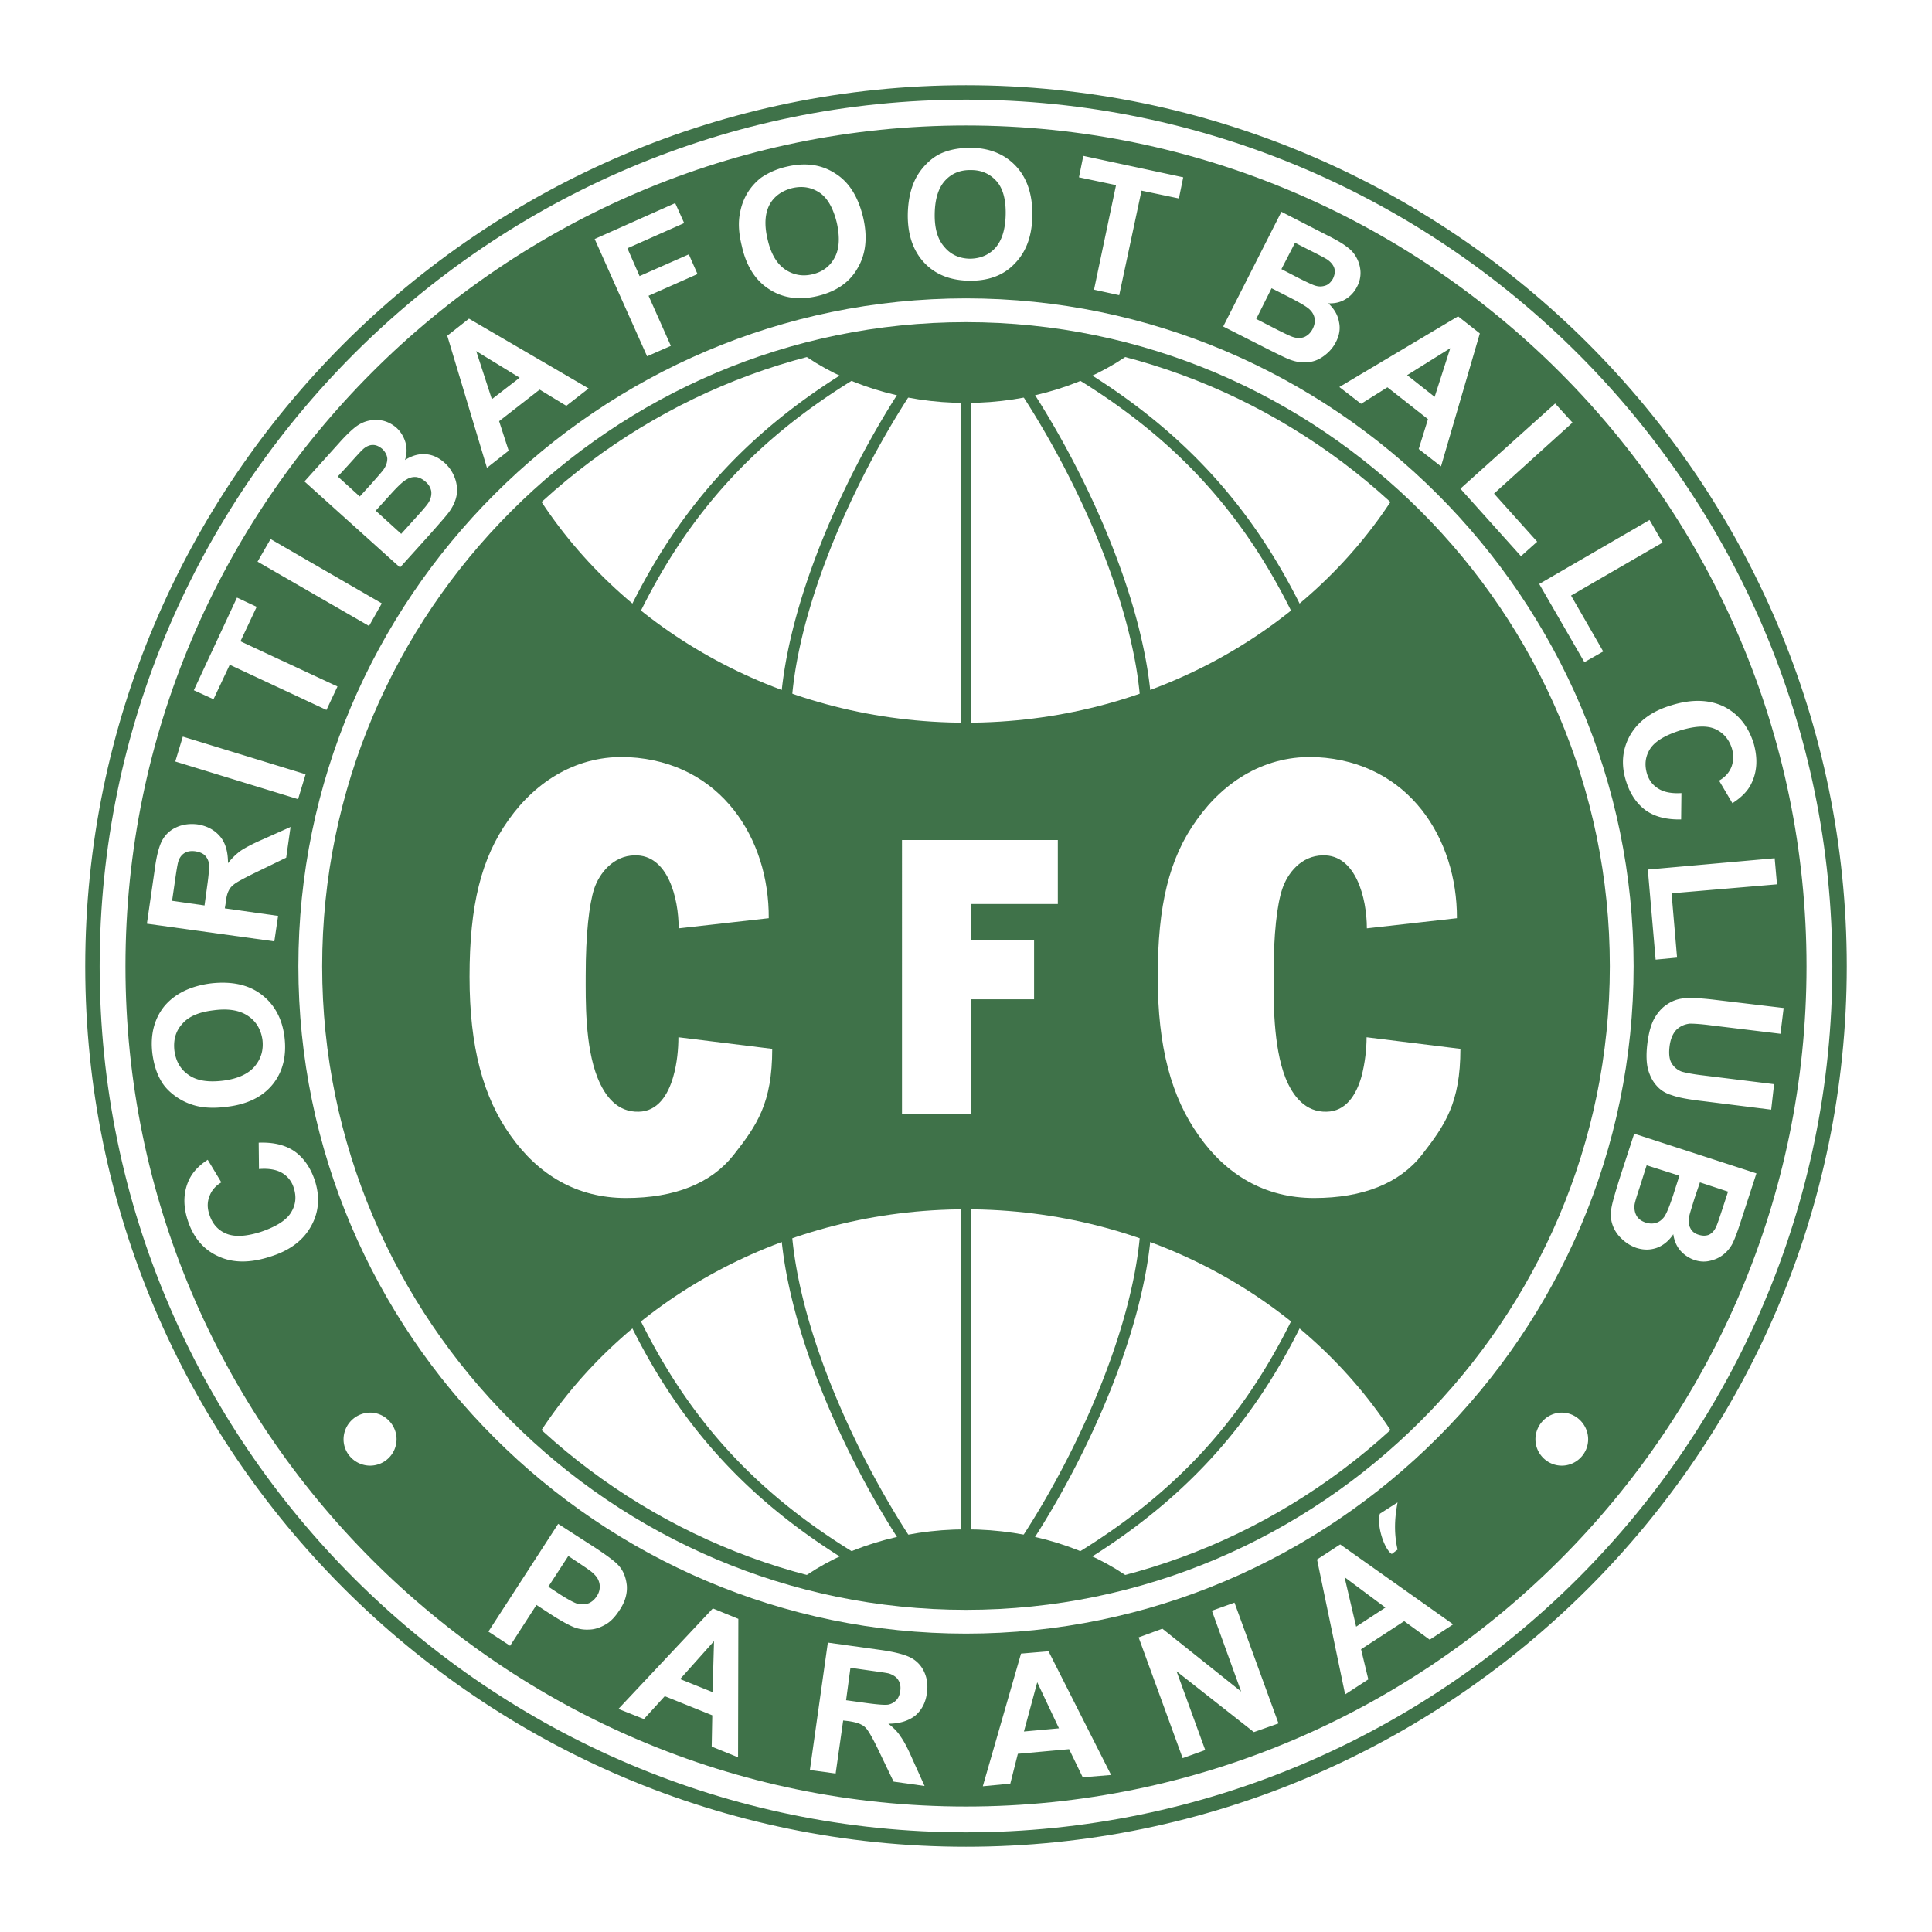 <svg xmlns="http://www.w3.org/2000/svg" width="2500" height="2500" viewBox="0 0 192.756 192.756"><path fill-rule="evenodd" clip-rule="evenodd" fill="#fff" d="M0 0h192.756v192.756H0V0z"/><path d="M96.378 8.504c24.196 0 46.165 9.871 62.085 25.795 15.92 15.922 25.789 37.896 25.789 62.107v.002c0 24.182-9.871 46.143-25.791 62.059s-37.887 25.785-62.082 25.785h-.001c-24.196 0-46.164-9.869-62.082-25.785C18.375 142.551 8.504 120.59 8.504 96.408v-.002c0-24.21 9.87-46.185 25.789-62.107C50.213 18.375 72.181 8.504 96.376 8.504h.002zm0 1.438h-.002c-23.802 0-45.41 9.708-61.066 25.368C19.651 50.972 9.943 72.589 9.942 96.406v.002c0 23.787 9.708 45.389 25.364 61.041 15.659 15.656 37.269 25.365 61.071 25.365h.001c23.802 0 45.412-9.709 61.07-25.363 15.656-15.654 25.365-37.256 25.365-61.043v-.002c0-23.817-9.709-45.434-25.367-61.096-15.657-15.66-37.264-25.367-61.068-25.368z" fill="#3f7249"/><path d="M96.378 12.518c46.179 0 83.86 37.682 83.86 83.889 0 46.15-37.682 83.832-83.86 83.832s-83.861-37.682-83.861-83.832c0-46.207 37.683-83.889 83.861-83.889z" fill-rule="evenodd" clip-rule="evenodd" fill="#3f7249"/><path d="M25.839 116.635l-.029-2.629c1.474-.059 2.659.23 3.583.867.896.635 1.589 1.617 2.023 2.918.52 1.619.404 3.15-.375 4.537-.781 1.416-2.11 2.428-4.046 3.035-2.023.664-3.756.664-5.23-.029-1.474-.666-2.485-1.879-3.034-3.584-.491-1.502-.434-2.861.145-4.074.347-.723.954-1.387 1.85-1.965l1.358 2.254c-.578.346-.982.809-1.185 1.387-.231.578-.231 1.186 0 1.85.289.896.838 1.531 1.676 1.879.838.346 1.965.289 3.439-.174 1.531-.52 2.543-1.156 3.005-1.908.491-.779.578-1.588.289-2.484a2.575 2.575 0 0 0-1.185-1.502c-.55-.32-1.33-.464-2.284-.378zm-3.208-6.213c-1.3.174-2.427.115-3.352-.174a6.049 6.049 0 0 1-1.878-.953c-.578-.434-1.04-.924-1.358-1.502-.433-.752-.694-1.619-.838-2.658-.231-1.879.173-3.469 1.185-4.74 1.041-1.242 2.601-2.021 4.653-2.283 2.052-.23 3.728.117 5.028 1.1s2.081 2.398 2.312 4.246c.231 1.908-.174 3.498-1.185 4.74s-2.544 1.993-4.567 2.224zm-.404-2.6c1.416-.174 2.485-.637 3.15-1.389.665-.779.925-1.646.809-2.686-.145-1.012-.607-1.822-1.416-2.371-.838-.578-1.965-.779-3.468-.578-1.445.174-2.485.607-3.121 1.359-.665.723-.896 1.617-.781 2.658.145 1.068.607 1.879 1.416 2.428.81.579 1.937.751 3.411.579zm5.144-13.9l-12.715-1.763.78-5.403c.174-1.358.434-2.341.751-2.919s.78-1.011 1.416-1.3 1.329-.375 2.081-.289c.954.145 1.705.549 2.254 1.185s.81 1.531.81 2.688a6.384 6.384 0 0 1 1.271-1.243c.434-.289 1.185-.693 2.254-1.156l2.716-1.214-.434 3.063-3.034 1.474c-1.069.52-1.763.896-2.052 1.098-.289.203-.52.434-.636.694-.144.26-.26.665-.317 1.271l-.087.52 5.317.751-.375 2.543zm-6.965-3.584l.26-1.907c.173-1.213.231-1.994.173-2.312a1.487 1.487 0 0 0-.434-.81c-.231-.202-.549-.317-.924-.375-.434-.058-.78 0-1.069.173-.318.202-.521.491-.636.896-.058.203-.173.838-.318 1.878l-.289 1.994 3.237.463zm9.334-10.605l-12.252-3.756.751-2.485 12.252 3.757-.751 2.484zm2.832-8.9l-9.652-4.508-1.618 3.439-1.965-.896 4.306-9.247 1.965.924-1.618 3.439 9.681 4.508-1.099 2.341zm4.248-8.38l-11.125-6.416 1.3-2.254 11.097 6.415-1.272 2.255zm-6.444-14.42l3.439-3.814c.665-.751 1.214-1.271 1.618-1.59.405-.317.81-.52 1.271-.636.462-.115.954-.115 1.474-.028.491.115.954.347 1.387.722.434.405.723.896.896 1.474.145.578.145 1.156-.058 1.734.694-.434 1.387-.636 2.081-.578.694.058 1.301.347 1.85.838.434.375.78.867 1.012 1.445s.289 1.127.231 1.705c-.087.578-.318 1.127-.723 1.705-.231.347-.925 1.127-2.023 2.369l-2.919 3.237-9.536-8.583zm3.324-.491l2.196 1.994 1.156-1.271c.665-.751 1.069-1.213 1.214-1.416.26-.375.376-.722.376-1.098-.029-.347-.203-.664-.492-.953-.318-.26-.607-.405-.954-.405-.318 0-.665.145-.982.433-.202.174-.693.723-1.503 1.619L33.7 47.542zm3.785 3.409l2.543 2.312 1.618-1.792c.636-.693 1.012-1.156 1.127-1.358.202-.347.289-.694.26-1.069a1.6 1.6 0 0 0-.578-.982c-.289-.26-.578-.405-.896-.462a1.507 1.507 0 0 0-.982.231c-.347.173-.896.693-1.676 1.56l-1.416 1.56zm21.24-12.195L56.5 40.49l-2.659-1.618-4.045 3.15.954 2.947-2.167 1.705-3.959-13.177 2.167-1.705 11.934 6.964zm-6.878-1.069l-4.335-2.658 1.561 4.797 2.774-2.139zm12.715-2.138l-5.23-11.704 8.033-3.583.896 1.994-5.664 2.514 1.214 2.774 4.913-2.167.867 1.965-4.884 2.167 2.225 4.999-2.37 1.041zm9.449-11.01c-.318-1.271-.375-2.369-.173-3.323a5.766 5.766 0 0 1 .751-1.994 5.656 5.656 0 0 1 1.358-1.503 7.446 7.446 0 0 1 2.572-1.098c1.849-.433 3.467-.203 4.826.693 1.387.867 2.283 2.341 2.774 4.393.462 1.994.26 3.699-.578 5.086-.809 1.416-2.167 2.312-3.988 2.746-1.85.433-3.468.202-4.826-.694-1.357-.867-2.282-2.312-2.716-4.306zm2.572-.664c.318 1.416.896 2.398 1.705 2.977.838.578 1.763.751 2.746.52 1.011-.231 1.763-.781 2.225-1.647.491-.867.549-2.052.231-3.497-.347-1.416-.896-2.428-1.676-2.977-.809-.549-1.705-.722-2.745-.491-1.041.26-1.821.81-2.283 1.647-.463.867-.55 2.022-.203 3.468zM90.57 21.36c.028-1.3.26-2.398.665-3.294.289-.636.694-1.214 1.214-1.734s1.069-.896 1.676-1.127c.809-.318 1.734-.462 2.774-.462 1.879.029 3.381.665 4.479 1.85 1.098 1.185 1.648 2.832 1.619 4.912-.029 2.081-.637 3.67-1.793 4.826-1.098 1.156-2.629 1.705-4.507 1.676-1.907-.029-3.41-.636-4.508-1.821-1.099-1.185-1.648-2.803-1.619-4.826zm2.687-.058c-.029 1.474.289 2.572.953 3.323.636.78 1.503 1.156 2.514 1.185 1.041 0 1.908-.347 2.572-1.069.664-.751 1.012-1.849 1.041-3.352.027-1.445-.262-2.572-.896-3.294-.637-.722-1.475-1.127-2.543-1.127-1.069-.029-1.936.318-2.601 1.041-.664.722-1.011 1.82-1.04 3.293zm15.893 7.6l2.197-10.432-3.699-.78.434-2.139 9.969 2.139-.434 2.109-3.727-.78-2.227 10.432-2.513-.549zm18.698-7.773l4.566 2.341c.924.462 1.561.838 1.965 1.156.404.289.723.636.953 1.069.23.404.375.896.404 1.387a2.887 2.887 0 0 1-.348 1.532c-.26.52-.664.954-1.154 1.243-.521.318-1.098.434-1.705.404.607.578.953 1.185 1.068 1.879.145.664.029 1.329-.316 1.994-.262.52-.637.954-1.129 1.33-.49.375-1.01.606-1.588.665-.578.086-1.186 0-1.82-.231-.406-.144-1.359-.606-2.832-1.358l-3.873-1.965 5.809-11.446zm1.357 3.092l-1.357 2.63 1.502.78c.896.462 1.475.723 1.705.809.434.173.809.173 1.156.058.318-.087.578-.347.779-.694.174-.375.232-.693.146-1.011-.088-.318-.318-.607-.666-.867-.201-.145-.867-.491-1.965-1.041l-1.3-.664zm-2.34 4.537l-1.531 3.063 2.139 1.099c.809.404 1.357.665 1.588.722.377.116.752.116 1.1-.029.316-.145.605-.404.809-.81.174-.347.23-.664.201-.982a1.577 1.577 0 0 0-.461-.896c-.26-.289-.926-.665-1.965-1.214l-1.88-.953zM143.77 46.53l-2.225-1.733.924-2.977-4.045-3.179-2.629 1.647-2.168-1.676 11.848-7.051 2.168 1.705-3.873 13.264zm-.635-6.936l1.561-4.854-4.307 2.688 2.746 2.166zm2.57 9.161l9.451-8.496 1.732 1.907-7.83 7.08 4.305 4.797-1.617 1.445-6.041-6.733zm7.861 9.507l11.01-6.386 1.301 2.254-9.133 5.289 3.209 5.577-1.879 1.069-4.508-7.803zm14.19 20.864l-.029 2.629c-1.445.029-2.631-.26-3.555-.925-.896-.665-1.561-1.647-1.965-2.976-.492-1.618-.348-3.121.434-4.508.809-1.388 2.166-2.399 4.104-2.977 2.021-.635 3.785-.578 5.23.116 1.443.723 2.428 1.937 2.977 3.641.434 1.502.375 2.861-.232 4.075-.346.723-.982 1.358-1.877 1.936l-1.33-2.254c.607-.347 1.012-.809 1.242-1.387.203-.578.23-1.185.029-1.85-.289-.896-.838-1.531-1.646-1.907-.838-.375-1.965-.317-3.439.116-1.561.492-2.572 1.098-3.062 1.85-.492.78-.578 1.589-.318 2.485.201.665.578 1.156 1.156 1.503.546.347 1.326.491 2.281.433zm-3.354 7.629l12.658-1.127.23 2.601-10.518.896.549 6.416-2.139.202-.78-8.988zm13.553 13.813l-.316 2.572-6.908-.838c-1.098-.145-1.791-.174-2.137-.174-.521.059-.982.26-1.359.635-.346.377-.578.926-.664 1.648s-.029 1.301.23 1.705.607.664 1.012.809c.434.115 1.156.26 2.168.375l7.021.867-.289 2.543-6.703-.838c-1.533-.174-2.602-.375-3.209-.607-.605-.172-1.127-.49-1.502-.924-.404-.434-.664-.953-.867-1.619-.174-.664-.201-1.502-.086-2.514.145-1.213.404-2.109.779-2.717.348-.576.781-1.039 1.271-1.328a3.391 3.391 0 0 1 1.502-.549c.752-.088 1.822-.029 3.266.145l6.791.809zm-2.715 16.5l-1.59 4.885c-.318.982-.578 1.676-.809 2.137-.232.434-.551.811-.926 1.1s-.809.49-1.33.605c-.49.117-1.01.088-1.531-.086a3.296 3.296 0 0 1-1.443-.982c-.377-.463-.578-.982-.666-1.59-.434.666-1.012 1.127-1.646 1.359-.664.23-1.33.23-2.053 0a3.978 3.978 0 0 1-1.473-.926 3.354 3.354 0 0 1-.926-1.473c-.172-.551-.172-1.156-.027-1.82.086-.434.375-1.445.865-3.006l1.359-4.162 12.196 3.959zm-2.832 1.821l-2.805-.924-.549 1.617c-.289.955-.49 1.561-.52 1.793-.086.463-.059.838.115 1.156.145.316.434.549.838.664.377.115.693.115 1.012 0 .289-.145.549-.404.723-.809.115-.232.346-.926.723-2.082l.463-1.415zm-4.855-1.588l-3.266-1.041-.723 2.283c-.289.867-.463 1.445-.49 1.705-.029.375.027.723.201 1.039.174.318.492.551.926.693.375.117.723.117 1.012.029.316-.086.578-.289.809-.578.23-.316.52-1.01.895-2.137l.636-1.993zM36.936 140.938c1.445 0 2.629 1.215 2.629 2.66a2.64 2.64 0 0 1-2.629 2.629c-1.474 0-2.659-1.186-2.659-2.629a2.67 2.67 0 0 1 2.659-2.66zm118.884 0c-1.445 0-2.629 1.215-2.629 2.66 0 1.443 1.184 2.629 2.629 2.629s2.629-1.186 2.629-2.629c0-1.446-1.183-2.66-2.629-2.66zM48.726 162.785l6.964-10.75 3.497 2.254c1.329.867 2.139 1.473 2.485 1.85.52.549.781 1.242.867 2.051.058.811-.173 1.648-.751 2.486-.434.664-.896 1.154-1.445 1.443-.52.289-1.069.463-1.589.463a3.523 3.523 0 0 1-1.474-.23c-.578-.232-1.358-.664-2.341-1.301l-1.416-.924-2.63 4.074-2.167-1.416zm7.976-7.543l-1.994 3.062 1.185.781c.866.549 1.474.867 1.82.953.375.059.723.029 1.04-.086.318-.145.578-.377.78-.693.26-.377.347-.781.289-1.186s-.26-.752-.578-1.041c-.202-.23-.722-.576-1.502-1.098l-1.04-.692zm16.934 20.084l-2.63-1.068.058-3.121-4.739-1.908-2.081 2.283-2.543-1.012 9.421-10.027 2.543 1.041-.029 13.812zm-2.543-6.502l.145-5.086-3.381 3.785 3.236 1.301zm9.709 7.774l1.792-12.715 5.403.752c1.358.201 2.341.461 2.919.779a2.957 2.957 0 0 1 1.3 1.416c.289.637.375 1.33.26 2.08-.115.955-.52 1.705-1.156 2.254-.665.521-1.561.811-2.688.811.521.404.925.809 1.214 1.271.318.434.723 1.184 1.185 2.254l1.214 2.688-3.092-.434-1.445-3.006c-.52-1.098-.896-1.762-1.098-2.051-.203-.318-.434-.521-.694-.637-.26-.145-.693-.26-1.271-.346l-.521-.059-.751 5.289-2.571-.346zm3.613-6.965l1.878.26c1.243.174 2.023.232 2.341.174a1.47 1.47 0 0 0 .78-.434c.231-.23.347-.549.405-.924.058-.434 0-.781-.203-1.098-.173-.289-.491-.492-.896-.637-.202-.059-.81-.145-1.85-.289l-2.022-.289-.433 3.237zm26.44 7.457l-2.832.23-1.357-2.803-5.115.461-.752 2.977-2.744.262 3.814-13.236 2.744-.23 6.242 12.339zm-5.201-4.654l-2.168-4.594-1.328 4.912 3.496-.318zm12.34 2.976l-4.393-12.049 2.369-.867 7.859 6.27-2.918-8.062 2.254-.809 4.393 12.051-2.457.867-7.715-6.068 2.861 7.859-2.253.808zm26.99-13.35l-2.342 1.531-2.543-1.85-4.305 2.803.723 3.006-2.312 1.502-2.803-13.465 2.311-1.504 11.271 7.977zm-6.761-1.675l-4.076-3.035 1.156 4.941 2.92-1.906zm1.213-10.491l-1.764 1.127c-.346 1.213.463 3.584 1.186 4.016l.578-.432c-.405-1.793-.26-3.324 0-4.711z" fill-rule="evenodd" clip-rule="evenodd" fill="#fff"/><path d="M96.378 29.769c36.671 0 66.608 29.938 66.608 66.637 0 36.643-29.938 66.58-66.608 66.58s-66.609-29.938-66.609-66.58c0-36.699 29.938-66.637 66.609-66.637z" fill-rule="evenodd" clip-rule="evenodd" fill="#fff"/><path d="M96.378 32.861c34.966 0 63.517 28.551 63.517 63.545 0 34.938-28.551 63.488-63.517 63.488s-63.517-28.551-63.517-63.488c0-34.994 28.551-63.545 63.517-63.545z" fill-rule="evenodd" clip-rule="evenodd" fill="#3f7249"/><path d="M139.117 143.279c-8.611-13.525-24.562-22.627-42.739-22.627-18.176 0-34.128 9.102-42.739 22.627 7.34 6.703 16.24 11.703 26.094 14.391 4.277-3.15 10.172-5.086 16.645-5.086 6.474 0 12.368 1.936 16.646 5.086 9.853-2.688 18.753-7.688 26.093-14.391zm0-93.801c-8.611 13.524-24.562 22.626-42.739 22.626-18.176 0-34.128-9.103-42.739-22.626 7.34-6.705 16.24-11.704 26.094-14.391 4.277 3.15 10.172 5.115 16.645 5.115 6.474 0 12.368-1.965 16.646-5.115 9.853 2.687 18.753 7.686 26.093 14.391z" fill-rule="evenodd" clip-rule="evenodd" fill="#fff"/><path d="M128.98 61.272c-2.477-5.054-5.402-9.441-8.975-13.327-3.572-3.888-7.797-7.281-12.867-10.346l.557-.923c5.158 3.119 9.459 6.575 13.104 10.54 3.646 3.967 6.629 8.438 9.152 13.584l-.971.472zM113.756 69.721l-.002-.007a38.82 38.82 0 0 0-.633-4.394 53.507 53.507 0 0 0-1.133-4.56c-2.324-7.91-6.463-16.03-10.453-22.025l.898-.595c4.039 6.07 8.229 14.296 10.588 22.316a53.88 53.88 0 0 1 1.156 4.653c.311 1.546.533 3.058.656 4.516v.006l-1.077.09zM95.838 72.971V39.45h1.079v33.521h-1.079zM77.922 69.632v-.006c.123-1.458.346-2.97.655-4.516.305-1.523.695-3.08 1.158-4.653 2.358-8.02 6.548-16.246 10.588-22.316l.897.595c-3.99 5.995-8.128 14.115-10.453 22.025a52.754 52.754 0 0 0-1.132 4.56 39.252 39.252 0 0 0-.634 4.394l-.001.006-1.078-.089zM62.806 60.8c2.521-5.146 5.498-9.617 9.141-13.584 3.64-3.965 7.941-7.421 13.114-10.54l.557.923c-5.086 3.065-9.31 6.458-12.879 10.346-3.567 3.886-6.486 8.272-8.964 13.327l-.969-.472zM129.951 131.955c-2.523 5.162-5.506 9.633-9.152 13.596-3.645 3.961-7.945 7.41-13.104 10.529l-.557-.924c5.07-3.064 9.295-6.451 12.867-10.334s6.498-8.27 8.975-13.338l.971.471zM114.834 123.123v.008a40.38 40.38 0 0 1-.656 4.518 54.403 54.403 0 0 1-1.156 4.656c-2.357 8.025-6.549 16.262-10.59 22.312l-.895-.6c3.988-5.971 8.125-14.1 10.451-22.018.449-1.527.83-3.053 1.133-4.562.297-1.486.514-2.957.633-4.396l.002-.006 1.078.088zM96.917 119.785v33.551h-1.079v-33.551h1.079zM79 123.035l.001.006c.121 1.439.337 2.91.634 4.396a53.54 53.54 0 0 0 1.132 4.562c2.326 7.918 6.463 16.047 10.451 22.018l-.893.6c-4.041-6.051-8.233-14.287-10.59-22.312a54.805 54.805 0 0 1-1.158-4.656 40.605 40.605 0 0 1-.655-4.518v-.008l1.078-.088zM63.775 131.484c2.478 5.068 5.396 9.455 8.964 13.338 3.569 3.883 7.793 7.27 12.879 10.334l-.557.924c-5.173-3.119-9.474-6.568-13.114-10.529-3.643-3.963-6.619-8.434-9.141-13.596l.969-.471z" fill="#3f7249"/><path d="M103.17 99.701h-6.272v11.443h-6.906V83.808h15.547v6.386h-8.641v3.583h6.272v5.924zm-26.125 4.942c0 5.434-1.531 7.629-3.843 10.576-2.225 2.832-5.866 4.307-10.75 4.307-4.942 0-8.756-2.342-11.501-6.213-2.745-3.844-4.104-8.844-4.104-15.865 0-7.109 1.156-11.819 3.901-15.663 2.745-3.872 6.906-6.502 11.992-6.241 9.218.491 14.015 8.148 13.958 16.066l-8.987 1.012c0-3.006-1.069-7.369-4.392-7.282-2.139.029-3.525 1.792-4.045 3.352-.491 1.561-.838 4.45-.838 8.641 0 2.398-.087 7.021 1.185 10.201.751 1.877 1.994 3.438 4.103 3.381 1.878-.029 2.919-1.648 3.439-3.469.405-1.387.521-2.859.521-3.959l9.361 1.156zm68.66 0c0 5.434-1.559 7.629-3.842 10.576-2.227 2.832-5.867 4.307-10.75 4.307-4.941 0-8.785-2.342-11.502-6.213-2.744-3.844-4.104-8.844-4.104-15.865 0-7.109 1.127-11.819 3.902-15.663 2.744-3.872 6.906-6.502 11.992-6.241 9.189.491 13.986 8.148 13.957 16.066l-8.986 1.012c0-3.006-1.1-7.369-4.393-7.282-2.168.029-3.525 1.792-4.047 3.352-.52 1.561-.867 4.45-.867 8.641 0 2.398-.057 7.021 1.186 10.201.752 1.877 2.023 3.438 4.104 3.381 1.908-.029 2.947-1.648 3.469-3.469.375-1.387.52-2.859.52-3.959l9.361 1.156z" fill-rule="evenodd" clip-rule="evenodd" fill="#fff"/><path d="M96.378 32.142c17.681 0 33.739 7.22 45.38 18.863 11.637 11.642 18.855 27.707 18.855 45.401v.002c0 17.664-7.219 33.717-18.859 45.354-11.639 11.633-27.695 18.852-45.375 18.852h-.001c-17.68 0-33.738-7.219-45.376-18.852-11.64-11.637-18.859-27.689-18.859-45.354v-.002c0-17.694 7.219-33.759 18.857-45.401 11.64-11.644 27.699-18.862 45.377-18.863h.001zm0 1.439h-.002c-17.285 0-32.984 7.056-44.36 18.436C40.638 63.399 33.58 79.106 33.58 96.407v.002c0 17.271 7.056 32.963 18.432 44.336 11.378 11.375 27.079 18.432 44.365 18.432h.001c17.285 0 32.986-7.057 44.363-18.432 11.377-11.373 18.434-27.064 18.434-44.336v-.002c0-17.301-7.057-33.007-18.436-44.389-11.376-11.381-27.075-18.437-44.361-18.437z" fill="#3f7249"/></svg>